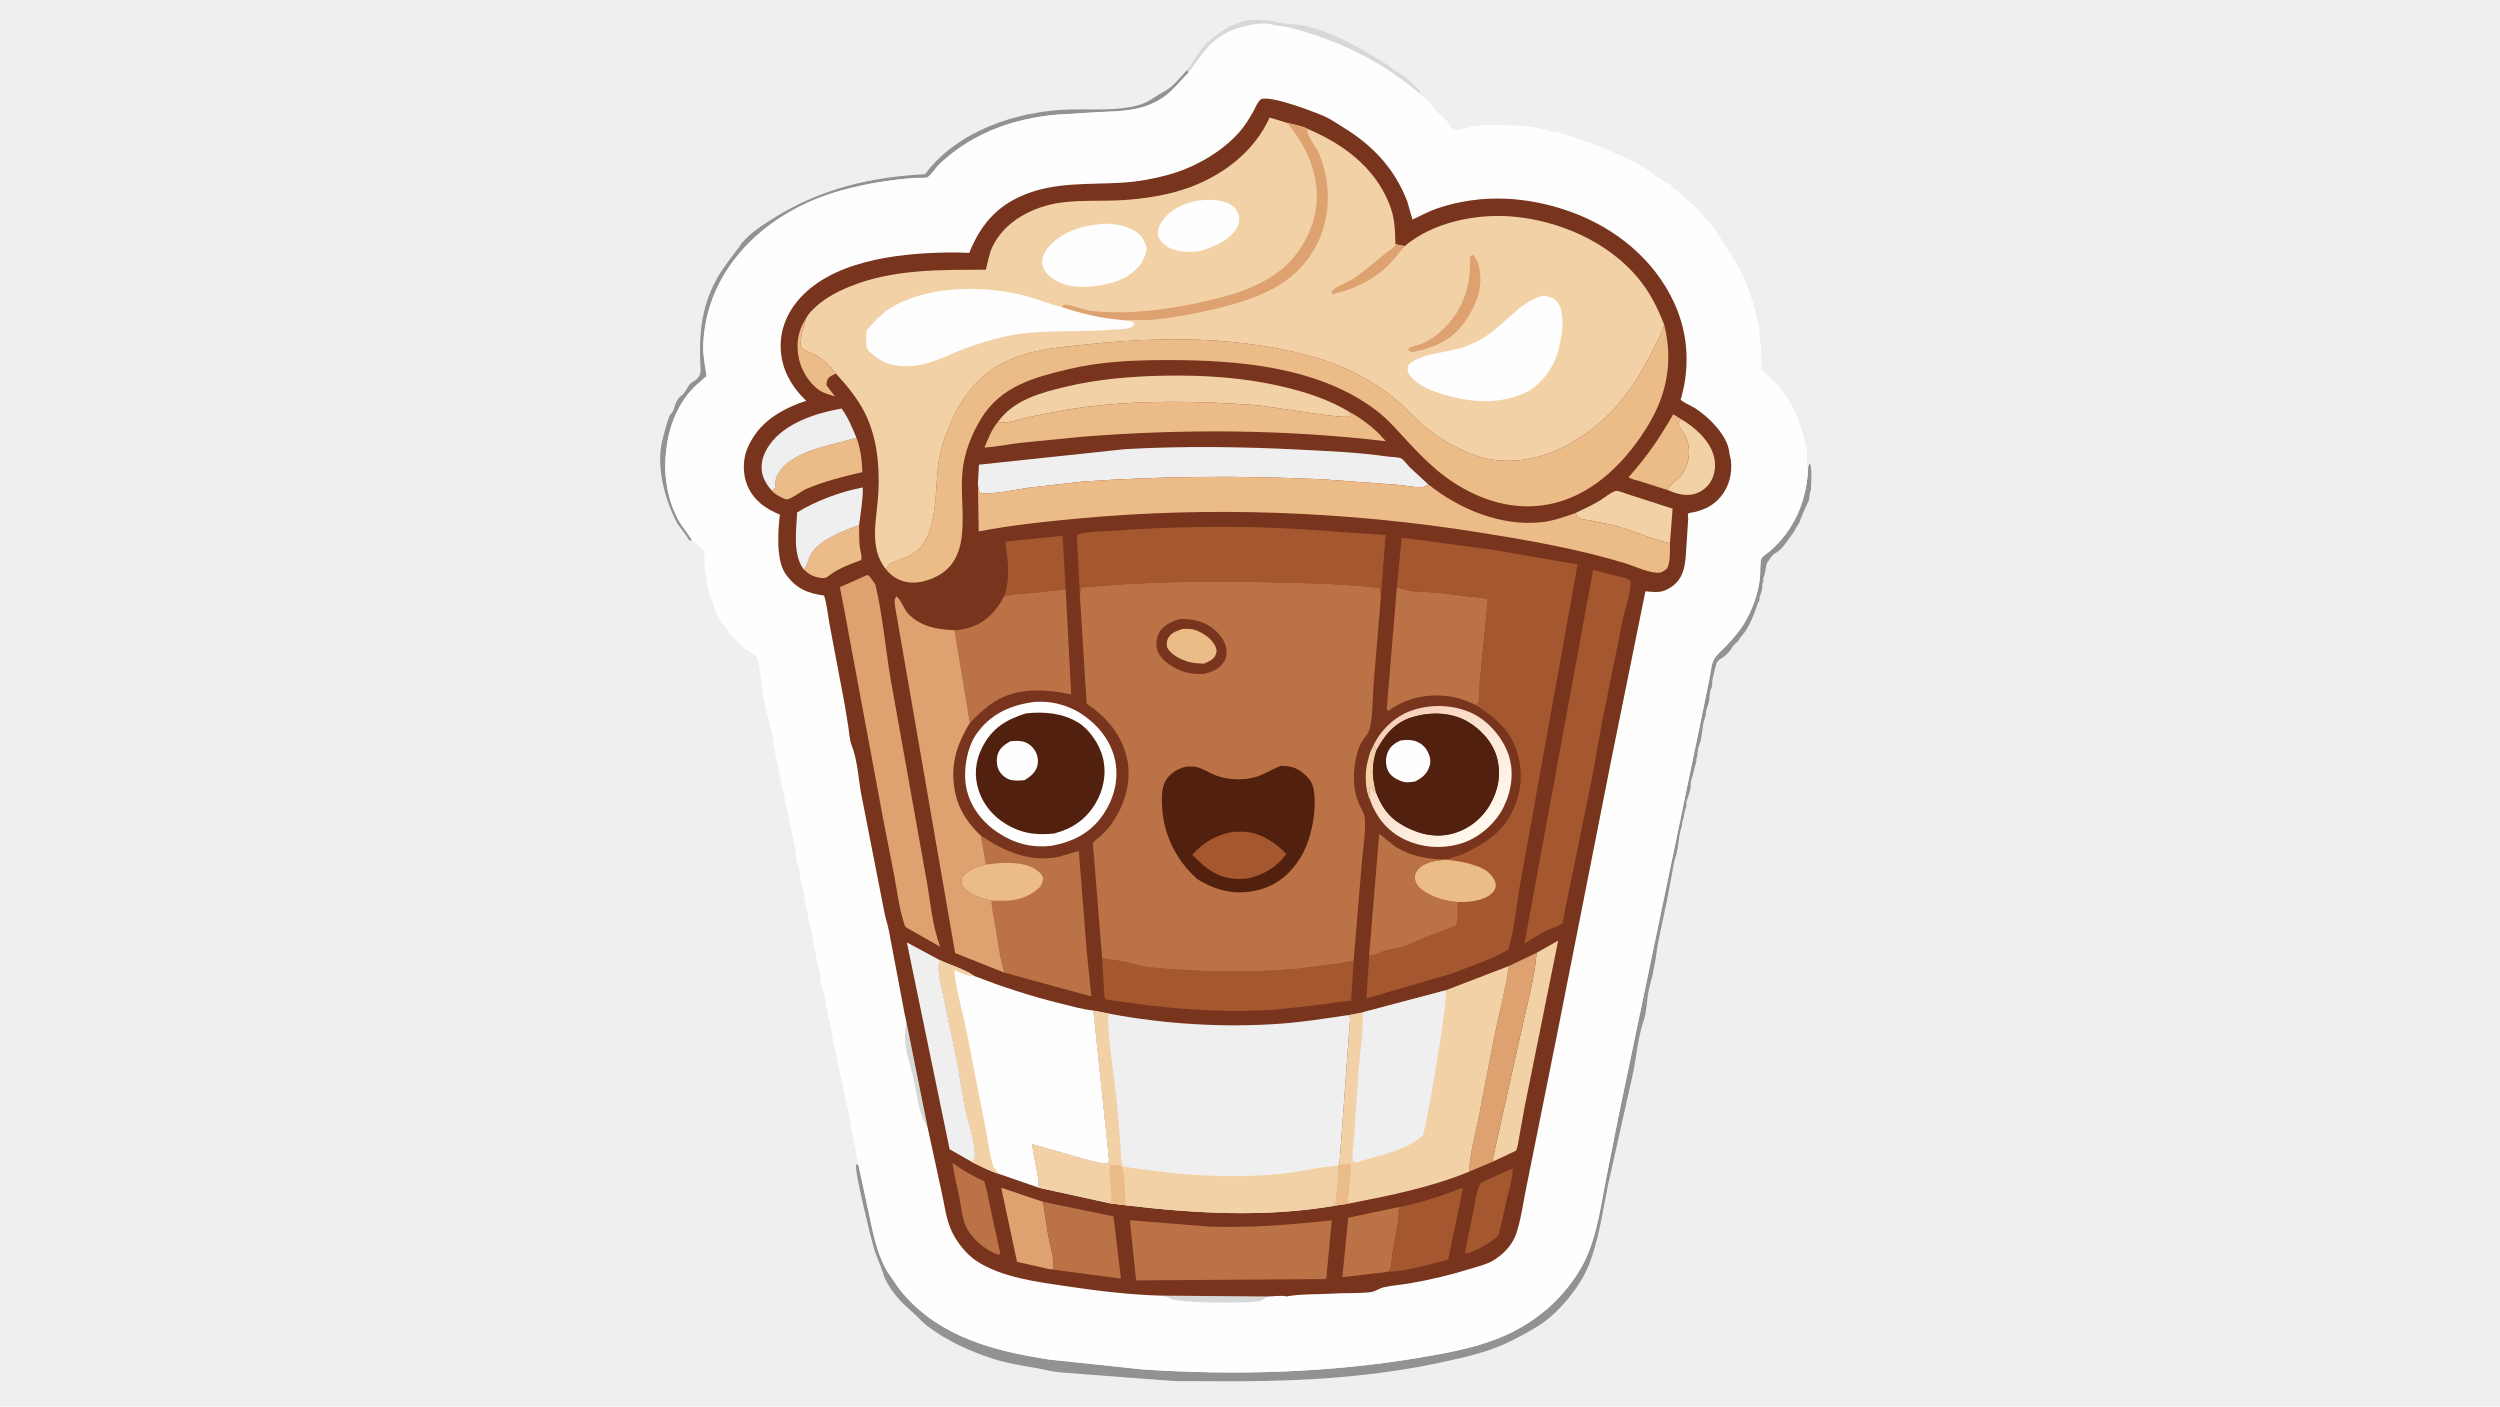 <svg version="1.1" xmlns="http://www.w3.org/2000/svg" style="display: block;" viewBox="0 0 2048 1152" width="1820" height="1024">
<defs>
	<linearGradient id="Gradient1" gradientUnits="userSpaceOnUse" x1="1141.89" y1="595.965" x2="1215.86" y2="677.042">
		<stop class="stop0" offset="0" stop-opacity="1" stop-color="rgb(248,209,188)"/>
		<stop class="stop1" offset="1" stop-opacity="1" stop-color="rgb(255,249,237)"/>
	</linearGradient>
</defs>
<path transform="translate(0,0)" fill="rgb(239,239,239)" d="M -0 -0 L 2048 0 L 2048 1152 L -0 1152 L -0 -0 z"/>
<path transform="translate(0,0)" fill="rgb(215,216,216)" d="M 972.456 57.181 C 974.262 54.355 976.666 52.005 978.005 49.005 L 982.474 42.562 C 989.409 31.726 1007.59 19.393 1020.02 16.916 C 1025.42 15.838 1038.09 15.834 1043.29 17.341 C 1052.56 20.024 1063.24 19.2 1072.9 21.826 C 1095.5 27.975 1116.98 40.81 1136.74 53.033 C 1139.69 54.859 1141.92 57.437 1144.93 59.17 C 1150.75 62.519 1159.25 69.688 1163.4 74.752 L 1163.62 77.075 C 1132.18 50.214 1097.21 33.305 1057.28 22.752 C 1052.15 21.394 1046.7 21.298 1041.72 20.002 C 1037.4 18.88 1030.87 19.08 1026.52 19.989 C 1013.4 22.73 1005.76 24.716 995 33.368 C 986.784 39.976 980.112 51.239 973.548 59.594 L 972.456 57.181 z"/>
<path transform="translate(0,0)" fill="rgb(147,146,147)" d="M 972.456 57.181 L 973.548 59.594 C 966.506 66.279 960.726 74.514 952.485 79.952 C 936.044 90.8 919.452 90.954 900.585 91.651 L 863.565 93.939 C 848.404 95.478 832.545 98.846 818.264 104.175 C 800.181 110.923 784.068 120.747 769.951 133.921 C 766.85 136.814 762.742 143.425 759.591 145.254 C 758.62 145.817 751.66 145.474 749.995 145.597 C 739.291 146.392 728.341 147.639 717.779 149.494 C 700.222 152.579 682.193 157.037 665.752 164.026 C 616.192 185.094 577.548 227.846 576.089 283.5 C 575.883 291.35 577.78 300.157 578.822 307.986 C 574.265 311.962 569.217 315.99 565.319 320.615 C 552.089 336.312 546.389 355.26 545.137 375.5 C 544.064 392.846 547.649 411.87 556.422 427 C 559.586 432.458 564.028 437.239 567.007 442.751 L 564.485 442.44 C 562.344 438.544 558.873 434.015 556.102 430.471 C 555.547 429.761 555.053 429.119 554.633 428.312 C 544.384 408.637 536.918 381.125 542.956 359 C 544.475 353.435 546.267 345.749 548.5 340.51 C 549.28 338.681 551.28 337.658 551.782 335.615 C 552.68 331.963 554.548 326.535 557.789 324.334 C 562.039 321.448 563.309 315.014 567.122 312.934 C 571.806 310.38 574.172 307.356 573.885 302.208 C 572.259 273.033 574.418 248.189 590.369 222.946 C 595.263 215.202 601.465 207.944 606.76 200.408 C 607.098 199.471 606.866 199.867 607.596 199.023 C 615.305 190.108 624.503 184.302 634.432 178.146 C 672.605 154.478 713.269 144.875 757.793 142.559 C 784.188 107.037 832.819 90.894 875.448 89.586 C 893.84 89.022 915.367 91.029 933.121 85.849 C 941.039 83.539 946.901 78.334 954.077 74.595 C 961.005 70.986 967.114 62.883 972.456 57.181 z"/>
<path transform="translate(0,0)" fill="rgb(147,146,147)" d="M 1481.13 385.65 C 1481.32 383.302 1481.16 381.523 1482.5 379.51 C 1484.9 383.129 1483.49 396.563 1483.49 401.5 C 1481.72 404.161 1482.83 407.427 1481.49 410.5 C 1479.14 415.888 1476.11 421.713 1474.27 427.247 C 1473.8 428.684 1472.82 429.97 1471.99 431.219 C 1470.84 432.95 1470.2 434.802 1468.9 436.471 C 1465.08 441.356 1460.11 450.13 1454.48 452.974 C 1451.26 454.598 1450.54 457.263 1448.46 459.75 C 1447.51 460.887 1447.22 461.508 1446.96 462.995 L 1446.61 464.858 C 1446.18 467.173 1445.91 470.156 1444.96 472.25 C 1444.31 473.706 1444.39 474.939 1444.49 476.5 C 1442.81 479.022 1444.18 480.094 1443.49 482.5 C 1442.85 484.704 1442.32 486.849 1441.49 489 C 1441.06 490.111 1441.87 490.874 1441.05 492.094 C 1440.07 493.573 1439.54 495.316 1438.99 496.995 C 1436.82 503.695 1433.71 510.943 1429.9 516.893 C 1428.23 519.481 1425.8 521.476 1424.34 524.185 C 1423.17 526.336 1420.52 527.565 1419.49 529.5 C 1417.87 532.56 1413.67 537.31 1410.48 538.962 C 1409.07 539.693 1406.68 541.646 1406.17 543.2 L 1405.99 543.995 C 1404.42 549.764 1402.3 556.489 1402.49 562.5 C 1399.92 566.348 1400.87 572.308 1399.49 576.5 C 1398.91 578.246 1397.5 581.964 1397.5 583.695 C 1397.49 585.808 1397.2 586.559 1396.49 588.5 C 1394.05 595.156 1394.78 604.212 1391.92 610.532 C 1391.03 612.479 1390.37 617.336 1390.49 619.5 C 1389 621.729 1390.17 622.426 1389.49 624.5 C 1387.91 629.299 1387.08 634.234 1385.49 639 C 1384.73 641.292 1385.24 645.219 1384.49 647.5 L 1381.49 657 C 1381.18 657.943 1381.8 659.557 1381.49 660.5 C 1380.83 662.488 1379.5 666.094 1379.52 668.125 C 1379.52 669.39 1379.2 669.763 1378.71 670.885 C 1377.91 672.722 1378.21 675.338 1377.48 677.5 C 1374.7 685.626 1375.22 695.298 1372.11 703.575 C 1371 706.517 1370.87 709.988 1370.2 713.094 L 1365.27 739 L 1358.5 771.094 C 1357.14 778.002 1356.58 785.174 1355.07 792.005 L 1354.35 795.942 C 1353.32 801.524 1351.38 806.86 1350.36 812.453 C 1349 819.901 1349 828.416 1346.62 835.5 C 1341.53 850.67 1340.69 865.685 1337.33 881.005 L 1317.22 971 C 1312.75 992.997 1309.7 1016.28 1301.15 1037.16 C 1294.25 1054 1278.16 1073.59 1263.33 1083.94 C 1255.81 1089.19 1246.21 1094.09 1238.03 1098.28 C 1220.82 1107.08 1201.72 1111.31 1183.01 1115.42 C 1127.67 1127.55 1071.38 1131.21 1014.85 1131.42 L 963.039 1131.26 L 926.023 1128.53 L 867.5 1124.02 C 860.751 1123.28 854.045 1121.42 847.35 1120.29 C 835.578 1118.3 824.397 1116.5 813.005 1112.79 C 794.094 1106.64 775.286 1098.03 759.398 1085.94 C 755.644 1083.08 752.564 1079.26 749 1076.16 C 739.25 1067.67 731.222 1059.8 725.305 1047.99 C 724.491 1046.36 724.041 1044.72 723.512 1043 C 721.33 1035.9 717.84 1029.21 715.752 1022 C 713.309 1013.56 699.731 958.392 701.338 954.21 L 701.596 953.754 L 703.214 954.012 L 712.249 995.938 C 715.133 1010.09 718.392 1025.47 725.1 1038.38 C 727.566 1043.13 731.036 1047.27 733.903 1051.75 C 735.95 1054.95 738.256 1057.83 740.755 1060.69 C 771.231 1095.54 815.249 1106.74 859.129 1113.53 L 935.997 1121.69 C 1011.56 1126.78 1090.13 1124.51 1164.82 1111.73 C 1189.29 1107.54 1214.37 1102.94 1236.86 1092.05 C 1261.69 1080.03 1281.83 1061.9 1295.52 1037.9 C 1307.16 1017.5 1310.78 991.401 1315.13 968.535 L 1325.78 914.89 L 1373.71 685 L 1392.84 592.717 L 1400.45 555.5 C 1401.39 550.992 1401.74 544.538 1403.82 540.49 C 1405.95 536.345 1410.68 532.427 1413.93 529.071 C 1419.53 523.279 1424.56 517.568 1428.77 510.659 C 1435.51 499.585 1440.01 486.821 1441.68 473.943 C 1442.2 469.956 1441.56 460.159 1443.1 457.05 C 1443.81 455.625 1448.44 452.643 1449.89 451.373 C 1469.56 434.167 1479.39 411.475 1481.13 385.65 z"/>
<path transform="translate(0,0)" fill="rgb(254,254,254)" d="M 973.548 59.594 C 980.112 51.239 986.784 39.976 995 33.368 C 1005.76 24.716 1013.4 22.73 1026.52 19.989 C 1030.87 19.08 1037.4 18.88 1041.72 20.002 C 1046.7 21.298 1052.15 21.394 1057.28 22.752 C 1097.21 33.305 1132.18 50.214 1163.62 77.075 C 1164.4 77.929 1165.14 78.594 1166.06 79.299 C 1170.35 82.596 1173.01 86.9 1176.47 90.517 C 1179.85 94.054 1186.2 98.67 1188.01 102.995 C 1188.52 104.23 1190.04 105.576 1191 106.49 C 1195.34 106.447 1201.89 104.835 1206 103.49 C 1208.63 102.629 1212.97 103.274 1216 102.49 C 1218.66 101.801 1223.62 102.493 1226.49 102.494 C 1242.05 102.499 1256.85 102.839 1271 107.49 C 1273.14 108.194 1277.17 107.66 1279.13 108.964 C 1280.99 110.199 1283.84 110.24 1286.01 110.995 C 1290.55 112.584 1295.44 114.784 1300.01 115.991 C 1307.69 118.026 1314.71 122.029 1322.01 124.981 C 1331.94 128.998 1344.03 134.498 1352.47 141.086 C 1356.65 144.341 1362.65 148.733 1367.56 150.604 L 1367.88 150.413 C 1369.22 151.876 1371.37 155.002 1373.11 155.598 C 1376.93 156.904 1379.73 162.929 1383.51 164.936 C 1386.76 166.663 1394.36 174.235 1396 177.501 C 1397.13 179.739 1399.83 181.639 1401.71 183.316 L 1401.97 183.288 L 1422.25 214.974 C 1431.21 230.147 1437.46 249.793 1440.63 267.078 C 1441.49 271.765 1441.47 276.498 1442.22 281.183 C 1443.03 286.207 1442.8 291.736 1442.94 296.839 C 1442.97 298.117 1442.68 300.893 1443.07 301.909 C 1444.09 304.501 1451.61 310.466 1453.87 312.83 C 1468.64 328.281 1475.91 346.972 1480.01 367.529 C 1481.06 372.827 1479.35 381.128 1481.13 385.65 C 1479.39 411.475 1469.56 434.167 1449.89 451.373 C 1448.44 452.643 1443.81 455.625 1443.1 457.05 C 1441.56 460.159 1442.2 469.956 1441.68 473.943 C 1440.01 486.821 1435.51 499.585 1428.77 510.659 C 1424.56 517.568 1419.53 523.279 1413.93 529.071 C 1410.68 532.427 1405.95 536.345 1403.82 540.49 C 1401.74 544.538 1401.39 550.992 1400.45 555.5 L 1392.84 592.717 L 1373.71 685 L 1325.78 914.89 L 1315.13 968.535 C 1310.78 991.401 1307.16 1017.5 1295.52 1037.9 C 1281.83 1061.9 1261.69 1080.03 1236.86 1092.05 C 1214.37 1102.94 1189.29 1107.54 1164.82 1111.73 C 1090.13 1124.51 1011.56 1126.78 935.997 1121.69 L 859.129 1113.53 C 815.249 1106.74 771.231 1095.54 740.755 1060.69 C 738.256 1057.83 735.95 1054.95 733.903 1051.75 C 731.036 1047.27 727.566 1043.13 725.1 1038.38 C 718.392 1025.47 715.133 1010.09 712.249 995.938 L 703.214 954.012 L 698.32 928.5 C 696.509 923.133 696.313 916.853 695.09 911.189 L 682.49 852.5 C 681.42 847.677 681.275 840.934 679.426 836.5 C 678.058 833.222 678.324 829.761 677.373 826.5 C 676.038 821.925 676.211 815.864 674.387 811.5 C 672.473 806.919 672.132 800.092 670.919 795.005 L 656.15 721.324 C 655.059 717.783 655.356 713.853 654.125 710.448 C 652.075 704.778 651.881 697.217 650.534 691.159 L 634.49 614 C 633.35 608.956 633.314 602.211 631.369 597.5 C 630.322 594.962 630.777 592.953 629.968 590.468 C 626.007 578.313 624.618 563.858 622.658 551.161 C 622.108 547.595 621.396 541.435 619.768 538.295 C 618.647 536.134 612.56 533.179 610.5 531.51 C 602.011 524.632 589.205 509.598 585.735 499.256 C 584.031 494.178 581.714 489.373 580.345 484.13 C 579.156 479.576 578.919 475.095 578.001 470.55 C 576.771 464.463 577.234 457.443 577.138 451.211 C 573.669 448.505 570.697 445.122 567.007 442.751 C 564.028 437.239 559.586 432.458 556.422 427 C 547.649 411.87 544.064 392.846 545.137 375.5 C 546.389 355.26 552.089 336.312 565.319 320.615 C 569.217 315.99 574.265 311.962 578.822 307.986 C 577.78 300.157 575.883 291.35 576.089 283.5 C 577.548 227.846 616.192 185.094 665.752 164.026 C 682.193 157.037 700.222 152.579 717.779 149.494 C 728.341 147.639 739.291 146.392 749.995 145.597 C 751.66 145.474 758.62 145.817 759.591 145.254 C 762.742 143.425 766.85 136.814 769.951 133.921 C 784.068 120.747 800.181 110.923 818.264 104.175 C 832.545 98.846 848.404 95.478 863.565 93.939 L 900.585 91.651 C 919.452 90.954 936.044 90.8 952.485 79.952 C 960.726 74.514 966.506 66.279 973.548 59.594 z"/>
<path transform="translate(0,0)" fill="rgb(215,216,216)" d="M 951.398 1061.26 L 1038.25 1061.97 C 1035.57 1064.16 1033.19 1065.61 1029.72 1066.14 C 1020.26 1067.59 963.803 1067.5 958.398 1063.44 C 956.808 1062.25 953.397 1061.77 951.398 1061.26 z"/>
<path transform="translate(0,0)" fill="rgb(215,216,216)" d="M 742.338 836.183 L 759.895 923.377 C 752.135 912.255 751.155 895.678 748.173 882.708 C 745.773 872.268 742.276 863.312 741.379 852.376 C 740.922 846.789 741.865 841.711 742.338 836.183 z"/>
<path transform="translate(0,0)" fill="rgb(120,52,28)" d="M 742.338 836.183 L 741.16 830.955 L 728.183 762.257 C 727.24 757.249 725.493 752.481 724.538 747.471 L 706.084 653.311 C 703.179 639.631 702.867 623.626 697.804 610.774 C 695.94 606.042 695.685 600.629 695.006 595.616 L 691.933 576.788 L 679.841 512.708 C 678.225 504.509 677.572 495.692 675.091 487.729 C 661.313 485.823 652.426 482.121 643.858 470.5 C 635.574 459.265 637.235 434.993 638.876 421.442 C 627.05 416.607 617.515 409.876 612.325 397.789 C 608.394 388.634 608.311 376.59 612.17 367.415 C 620.217 348.277 634.978 338.05 653.883 330.453 L 660.436 328.206 C 647.894 316.054 639.686 301.578 639.511 283.698 C 639.35 267.33 646.503 252.877 657.838 241.477 C 687.854 211.291 743.331 206.629 783.359 206.653 L 793.988 207.026 C 803.056 184.677 815.907 169.007 838.585 159.596 C 864.673 148.77 892.033 151.186 919.458 149.499 C 932.44 148.701 945.044 146.379 957.573 142.921 C 978.166 137.239 1000.43 124.675 1014.76 108.661 C 1019.4 103.478 1023.11 97.55 1026.54 91.525 C 1027.86 89.203 1030.9 81.728 1033.5 80.93 C 1041.98 78.325 1075.36 91.043 1084.41 94.896 C 1089.84 97.209 1094.96 100.889 1100 103.956 C 1124.35 118.771 1142.52 137.922 1152.8 164.798 L 1157.09 179.745 C 1163.87 176.519 1170.78 172.784 1177.91 170.404 C 1213.81 158.412 1251.35 160.639 1286.63 173.343 C 1323.2 186.51 1354.92 212.152 1371.33 247.618 C 1381.35 269.28 1384.02 292.393 1379.6 315.926 L 1377.45 325.241 C 1377.26 325.929 1376.44 326.739 1376.88 327.3 C 1378.48 329.348 1385.71 332.458 1388.23 334.026 C 1399.42 340.978 1415.25 356.609 1416.54 370.041 C 1416.78 372.563 1417.77 374.943 1418.03 377.5 C 1419.06 387.913 1416.53 398.275 1409.87 406.428 C 1403.93 413.699 1397.09 417.168 1388.12 419.322 C 1387.28 419.522 1383.83 419.973 1383.3 420.384 C 1382.09 421.328 1383.08 423.456 1382.97 424.993 L 1381.49 447.851 C 1380.64 462.565 1380.12 475.978 1365 483.022 L 1364.37 483.32 C 1359.29 485.673 1353.33 484.719 1347.91 484.282 L 1319.54 624.448 L 1276.18 844.111 L 1250.77 970.606 C 1248.01 983.25 1246.36 997.575 1242.36 1009.72 C 1239.33 1018.93 1233.09 1025.86 1225.18 1031.23 C 1219.12 1035.33 1212.97 1036.63 1206.19 1038.76 C 1189.03 1044.15 1172.22 1048.19 1154.5 1051.23 C 1147.6 1052.41 1140.3 1052.86 1133.5 1054.45 C 1129.6 1055.37 1126.77 1057.92 1122.5 1058.42 C 1112.32 1059.59 1101.48 1058.89 1091.15 1059.62 C 1079.05 1060.26 1065.67 1059.83 1053.78 1061.88 C 1049.81 1060.83 1042.56 1061.93 1038.25 1061.97 L 951.398 1061.26 C 925.199 1060.53 899.302 1057.37 873.449 1053.52 C 849.268 1049.92 820.777 1046.46 799.878 1032.83 C 791.394 1027.29 783.195 1016.63 779.186 1007.5 C 774.999 997.969 773.711 986.982 771.495 976.872 L 759.895 923.377 L 742.338 836.183 z"/>
<path transform="translate(0,0)" fill="rgb(243,209,167)" d="M 1125.29 610.198 C 1125.99 611.712 1126.63 613.262 1127.52 614.673 C 1123.72 626.671 1123.9 635.883 1127 647.956 L 1127.26 648.944 L 1125.62 648.902 C 1125.01 647.612 1124.42 646.369 1124 645 L 1122.5 644.51 C 1122.08 645.775 1121.4 646.978 1121.7 648.288 C 1122.24 650.69 1122.47 652.701 1122.34 655.187 C 1118.16 646.899 1117.96 632.833 1120.3 623.955 L 1121.58 619 C 1122.41 615.794 1123.77 613.114 1125.29 610.198 z"/>
<path transform="translate(0,0)" fill="rgb(236,188,136)" d="M 684.781 305.868 C 683.254 306.578 681.528 307.289 680.16 308.275 C 677.234 310.385 677.38 312.283 677.049 315.5 L 683.992 324.596 C 679.883 323.306 675.138 322.093 671.5 319.723 C 662.817 314.065 656.319 303.038 654.285 292.983 C 651.971 281.543 653.701 270.556 660.19 260.874 C 658.336 268.44 655.417 275.625 655.968 283.5 C 658.873 287.904 665.592 288.917 670.126 291.794 C 675.818 295.406 680.809 300.477 684.781 305.868 z"/>
<path transform="translate(0,0)" fill="rgb(236,188,136)" d="M 703.784 430.068 C 703.836 435.946 703.697 442.105 704.334 447.954 C 704.617 450.55 706.574 456.728 705.408 458.71 C 696.961 461.766 688.806 464.813 681.288 469.811 C 680.164 470.559 677.62 472.807 676.5 473.112 C 673.535 473.917 668.41 472.737 665.647 471.508 C 662.961 470.314 660.429 468.286 658.327 466.26 C 661.396 463.425 661.878 458.894 663.679 455.196 C 669.975 442.27 691.255 434.518 703.784 430.068 z"/>
<path transform="translate(0,0)" fill="rgb(243,209,167)" d="M 1377.18 343.217 C 1388.51 350.018 1400.62 360.507 1404.08 373.821 C 1405.81 380.474 1405 388.437 1401.42 394.383 C 1398.32 399.521 1392.87 403.561 1386.97 404.798 C 1379.48 406.369 1372.75 404.035 1365.95 401.254 C 1367.56 397.272 1373.96 393.306 1376.94 389.652 C 1384.48 380.393 1385.76 366.54 1380.2 356.172 C 1378.68 353.338 1375.28 350.057 1375.12 346.841 C 1375.03 345.075 1376.07 344.477 1377.18 343.217 z"/>
<path transform="translate(0,0)" fill="rgb(186,114,70)" d="M 780.229 952.525 C 788.586 958.436 796.94 963.309 806.236 967.599 C 808.374 973.182 809.144 979.56 810.453 985.408 L 819.5 1027.06 L 817.564 1027.61 C 813.069 1026.1 808.862 1023.73 805.117 1020.82 C 799.707 1016.62 794.48 1011.2 791.473 1004.98 C 788.247 998.309 787.626 989.592 786.187 982.334 C 784.205 972.332 781.638 962.665 780.229 952.525 z"/>
<path transform="translate(0,0)" fill="rgb(165,88,47)" d="M 1239.26 956.915 C 1239.07 965.828 1236.14 974.707 1234.13 983.342 C 1231.86 993.112 1230.32 1002.67 1227.25 1012.28 C 1219.49 1018.98 1211.17 1023.47 1201.5 1026.81 L 1200.14 1025.39 L 1206.84 992.603 C 1208.14 986.015 1209.14 978.501 1211.48 972.231 C 1211.76 971.496 1212.49 969.443 1213.02 969.001 C 1214.64 967.647 1218.22 966.486 1220.2 965.538 L 1239.26 956.915 z"/>
<path transform="translate(0,0)" fill="rgb(236,188,136)" d="M 1365.95 401.254 L 1343.47 394.111 C 1340.75 393.263 1336.4 392.528 1334.18 390.744 C 1348.91 374.23 1359.85 358.394 1370.69 339.229 L 1377.18 343.217 C 1376.07 344.477 1375.03 345.075 1375.12 346.841 C 1375.28 350.057 1378.68 353.338 1380.2 356.172 C 1385.76 366.54 1384.48 380.393 1376.94 389.652 C 1373.96 393.306 1367.56 397.272 1365.95 401.254 z"/>
<path transform="translate(0,0)" fill="rgb(221,162,112)" d="M 860.218 1039.67 L 833.158 1033.58 L 820.183 972.866 L 854.485 984.381 L 858.601 1011.5 C 859.701 1017.7 864.662 1034.29 862.492 1039.39 L 860.218 1039.67 z"/>
<path transform="translate(0,0)" fill="rgb(243,209,167)" d="M 1290.48 420.168 C 1296.99 417.102 1303.58 414.02 1309.82 410.409 C 1312.83 408.666 1321.1 401.942 1324.29 401.999 C 1326.88 402.045 1331.46 404.134 1334.06 404.917 L 1370.2 416.554 L 1368.02 444.838 C 1352.36 441.418 1337.52 434.261 1322 430.261 L 1301.57 426.031 C 1299.44 425.6 1295.54 425.42 1293.72 424.5 C 1292.96 424.115 1291.11 421.016 1290.48 420.168 z"/>
<path transform="translate(0,0)" fill="rgb(239,239,239)" d="M 658.327 466.26 C 649.187 453.838 652.388 434.236 652.995 419.6 C 668.928 409.93 688.489 402.679 706.776 399.167 C 707.07 409.121 704.934 420.151 703.784 430.068 C 691.255 434.518 669.975 442.27 663.679 455.196 C 661.878 458.894 661.396 463.425 658.327 466.26 z"/>
<path transform="translate(0,0)" fill="rgb(236,188,136)" d="M 701.57 358.404 C 705.009 367.336 706.15 377.081 706.442 386.597 C 690.647 390.252 675.385 394.11 660.382 400.415 C 656.448 402.068 647.992 409.101 644.336 408.91 C 642.607 408.82 637.91 406.249 636.398 405.251 C 635.121 404.409 633.458 403.209 632.52 402.007 L 634.877 399.5 C 635.016 396.606 635.126 392.536 636.406 389.89 C 646.563 368.895 681.029 364.907 700.749 358.668 L 701.57 358.404 z"/>
<path transform="translate(0,0)" fill="rgb(186,114,70)" d="M 1136.9 1041.77 L 1099.65 1046.12 L 1104.46 997.4 L 1146.07 988.639 C 1146.07 1001.47 1142.67 1014.44 1140.71 1027.13 C 1140.21 1030.34 1140 1037.2 1138.71 1039.85 C 1138.43 1040.42 1137.36 1041.27 1136.9 1041.77 z"/>
<path transform="translate(0,0)" fill="rgb(239,239,239)" d="M 632.52 402.007 C 628.732 398.011 625.199 392.3 624.245 386.812 C 622.841 378.739 625.734 370.959 630.29 364.42 C 642.895 346.329 668.651 338.125 689.444 334.531 C 694.817 341.897 698.077 350.047 701.57 358.404 L 700.749 358.668 C 681.029 364.907 646.563 368.895 636.406 389.89 C 635.126 392.536 635.016 396.606 634.877 399.5 L 632.52 402.007 z"/>
<path transform="translate(0,0)" fill="rgb(165,88,47)" d="M 822.512 488.486 C 827.922 473.37 825.605 459.074 823.587 443.456 L 870.483 438.8 L 873.029 482.92 C 864.548 483.296 856.349 484.662 847.925 485.372 C 839.499 486.081 830.673 486.066 822.512 488.486 z"/>
<path transform="translate(0,0)" fill="url(#Gradient1)" d="M 1125.29 610.198 C 1131.36 597.534 1142.73 586.87 1155.98 582.088 C 1171.9 576.342 1190.75 576.975 1206.06 584.208 C 1219.37 590.493 1231.09 604.315 1235.74 618.023 C 1240.64 632.481 1238.24 648.073 1231.49 661.503 C 1224.95 674.505 1211.8 685.997 1197.91 690.517 C 1181.86 695.738 1164.03 694.482 1149.02 686.715 C 1135.93 679.945 1127.32 668.941 1122.34 655.187 C 1122.47 652.701 1122.24 650.69 1121.7 648.288 C 1121.4 646.978 1122.08 645.775 1122.5 644.51 L 1124 645 C 1124.42 646.369 1125.01 647.612 1125.62 648.902 L 1127.26 648.944 C 1131.41 659.754 1136.76 668.297 1146.83 674.545 C 1159.27 682.263 1173.97 686.613 1188.62 683.078 C 1201.98 679.856 1213.22 671.414 1220.23 659.653 C 1227.33 647.734 1229.95 634.439 1226.39 620.858 C 1223.05 608.097 1212.95 596.939 1201.56 590.614 C 1187.92 583.037 1171.16 582.985 1156.5 587.49 C 1142.53 591.783 1134.1 602.298 1127.52 614.673 C 1126.63 613.262 1125.99 611.712 1125.29 610.198 z"/>
<path transform="translate(0,0)" fill="rgb(165,88,47)" d="M 1146.07 988.639 C 1164.21 985.305 1181.33 979.271 1198.52 972.873 L 1186.41 1031.6 C 1171.19 1035.72 1152.72 1041.14 1136.9 1041.77 C 1137.36 1041.27 1138.43 1040.42 1138.71 1039.85 C 1140 1037.2 1140.21 1030.34 1140.71 1027.13 C 1142.67 1014.44 1146.07 1001.47 1146.07 988.639 z"/>
<path transform="translate(0,0)" fill="rgb(243,209,167)" d="M 1258.8 780.384 L 1276.45 770.434 L 1249.03 906.406 L 1244.61 930.843 C 1243.94 934.527 1243.55 939.113 1241.95 942.496 L 1222.34 951.717 L 1246.34 844.125 C 1250.91 822.916 1257.01 802.107 1258.8 780.384 z"/>
<path transform="translate(0,0)" fill="rgb(186,114,70)" d="M 854.485 984.381 L 912.177 996.318 L 918.274 1047.3 L 860.218 1039.67 L 862.492 1039.39 C 864.662 1034.29 859.701 1017.7 858.601 1011.5 L 854.485 984.381 z"/>
<path transform="translate(0,0)" fill="rgb(239,239,239)" d="M 796.553 951.952 L 777.924 941.343 L 742.908 771.872 L 769.653 786.31 C 767.498 796.121 771.682 809.533 773.64 819.362 L 784.691 873.129 L 790.324 906.337 C 793.047 918.88 798.556 933.247 798.731 946 C 798.77 948.804 798.131 949.777 796.553 951.952 z"/>
<path transform="translate(0,0)" fill="rgb(221,162,112)" d="M 1236.05 791.234 L 1258.8 780.384 C 1257.01 802.107 1250.91 822.916 1246.34 844.125 L 1222.34 951.717 L 1203.42 959.719 C 1204.21 944.432 1208.51 929.358 1211.49 914.356 L 1224.19 848.669 C 1228.16 829.798 1233.41 810.278 1236.05 791.234 z"/>
<path transform="translate(0,0)" fill="rgb(243,209,167)" d="M 817.217 345.877 C 830.171 327.46 852.497 321.583 873.204 316.649 C 899.356 310.419 926.851 308.117 953.672 307.62 C 987.155 307 1020.07 309.162 1052.72 317.073 C 1070.85 321.464 1089.72 327.628 1105.66 337.479 L 1105.96 341 C 1100.21 343.483 1040.87 332.667 1028.64 331.758 C 981.355 328.244 934.444 327.439 887.283 333.5 C 872.575 335.39 857.767 338.467 843.246 341.5 C 835.948 343.024 824.429 347.274 817.217 345.877 z"/>
<path transform="translate(0,0)" fill="rgb(186,114,70)" d="M 1144.27 481.231 C 1146.66 481.499 1148.23 481.865 1150.5 482.633 C 1158.14 485.219 1168.72 484.579 1176.84 485.281 L 1206.46 488.82 C 1209.94 489.245 1215.96 489.208 1218.93 491.003 L 1212.27 558.455 C 1211.91 562.332 1212.53 572.538 1211.03 575.5 C 1210.68 576.191 1209.83 577.049 1209.28 577.616 C 1201.46 573.652 1193.68 571.043 1184.94 570.039 C 1168.57 568.16 1150.59 571.993 1137.5 582.262 L 1135.99 581 L 1144.27 481.231 z"/>
<path transform="translate(0,0)" fill="rgb(165,88,47)" d="M 902.843 784.709 C 908.916 786.156 915.035 786.458 921.12 787.649 C 926.258 788.653 931.204 790.638 936.362 791.472 C 948.108 793.369 960.055 793.804 971.906 794.513 C 1002.5 796.345 1032.02 796.102 1062.62 793.55 L 1095.61 789.32 C 1099.77 788.712 1104.78 787.196 1108.91 787.26 L 1106.82 819.786 C 1099.73 819.9 1092.42 821.494 1085.4 822.467 L 1046.89 826.821 C 999.127 830.237 952.477 825.899 905.354 818.464 C 904.125 815.252 904.402 810.764 904.214 807.297 L 902.843 784.709 z"/>
<path transform="translate(0,0)" fill="rgb(236,188,136)" d="M 817.217 345.877 C 824.429 347.274 835.948 343.024 843.246 341.5 C 857.767 338.467 872.575 335.39 887.283 333.5 C 934.444 327.439 981.355 328.244 1028.64 331.758 C 1040.87 332.667 1100.21 343.483 1105.96 341 L 1105.66 337.479 C 1113.85 341.759 1122.07 347.902 1128.77 354.258 L 1134.91 360.872 L 1135.26 361.302 C 1052.73 351.585 970.36 351.088 887.578 357.544 L 835.475 362.694 C 825.854 363.877 816.073 365.882 806.425 366.534 C 809.308 359.813 812.377 351.459 817.217 345.877 z"/>
<path transform="translate(0,0)" fill="rgb(186,114,70)" d="M 822.512 488.486 C 830.673 486.066 839.499 486.081 847.925 485.372 C 856.349 484.662 864.548 483.296 873.029 482.92 L 877.536 568.783 C 856.682 564.249 833.439 562.799 814.652 574.755 C 807.037 579.601 800.7 585.518 794.56 592.086 L 782.001 516.101 C 786.022 516.133 790.642 515.087 794.5 513.898 C 807.455 509.904 816.397 500.177 822.512 488.486 z"/>
<path transform="translate(0,0)" fill="rgb(186,114,70)" d="M 925.596 999.449 L 991.231 1004.73 C 1024.86 1005.8 1057.64 1003.17 1091 999.513 L 1086.89 1043.11 C 1086.94 1045.3 1087.09 1045.77 1085.89 1047.7 L 930.715 1048.77 L 925.596 999.449 z"/>
<path transform="translate(0,0)" fill="rgb(221,162,112)" d="M 691.392 498.203 L 688.036 480.827 L 710.643 470.816 C 712.912 471.899 715.607 476.67 717.154 478.828 C 723.028 503.786 725.266 530.104 729.472 555.434 L 758.242 716.491 C 761.983 735.662 763.264 757.358 770.271 775.477 L 748.135 762.921 C 746.768 762.094 742.452 760.045 741.575 758.789 C 741.072 758.069 740.739 756.665 740.456 755.783 C 736.613 743.829 734.826 729.605 732.565 717.188 L 723.572 671.27 L 691.392 498.203 z"/>
<path transform="translate(0,0)" fill="rgb(81,32,14)" d="M 1127.52 614.673 C 1134.1 602.298 1142.53 591.783 1156.5 587.49 C 1171.16 582.985 1187.92 583.037 1201.56 590.614 C 1212.95 596.939 1223.05 608.097 1226.39 620.858 C 1229.95 634.439 1227.33 647.734 1220.23 659.653 C 1213.22 671.414 1201.98 679.856 1188.62 683.078 C 1173.97 686.613 1159.27 682.263 1146.83 674.545 C 1136.76 668.297 1131.41 659.754 1127.26 648.944 L 1127 647.956 C 1123.9 635.883 1123.72 626.671 1127.52 614.673 z"/>
<path transform="translate(0,0)" fill="rgb(254,254,254)" d="M 1147.3 606.5 C 1150.83 605.842 1154.72 605.785 1158.21 606.634 C 1162.85 607.764 1166.74 610.637 1169.09 614.788 C 1171.17 618.46 1172.46 622.763 1171.24 626.929 C 1169.25 633.748 1165.4 636.807 1159.29 640.057 C 1155.85 640.489 1152.78 641.207 1149.34 640.243 C 1144.95 639.008 1139.48 635.987 1137.32 631.781 C 1134.97 627.195 1134.8 621.364 1136.62 616.6 C 1138.56 611.529 1142.5 608.611 1147.3 606.5 z"/>
<path transform="translate(0,0)" fill="rgb(186,114,70)" d="M 803.654 684.508 C 823.128 697.596 843.579 706.438 867.5 701.723 L 883.773 696.936 L 890.359 780.229 L 894.04 816.136 L 822.682 796.624 C 818.465 782.068 817.105 766.718 814.314 751.825 C 813.084 748.164 813.209 744.11 812.385 740.302 L 812.207 739.5 L 813.753 737.663 L 812.033 737.457 C 805.012 736.512 792.853 732.338 788.786 726.068 C 787.047 723.386 787.489 721.412 788.158 718.5 C 794.096 711.756 799.096 709.94 807.728 708.195 L 803.654 684.508 z"/>
<path transform="translate(0,0)" fill="rgb(236,188,136)" d="M 807.728 708.195 C 820.208 706.296 838.763 704.91 849.5 712.879 C 852.279 714.941 853.501 716.206 854.559 719.5 C 853.815 724.151 852.428 726.603 848.581 729.394 C 836.997 737.798 827.53 738.137 813.753 737.663 L 812.033 737.457 C 805.012 736.512 792.853 732.338 788.786 726.068 C 787.047 723.386 787.489 721.412 788.158 718.5 C 794.096 711.756 799.096 709.94 807.728 708.195 z"/>
<path transform="translate(0,0)" fill="rgb(239,239,239)" d="M 801.091 396.465 L 801.947 380.534 L 921.659 367.801 C 970.028 365.085 1018.47 365.793 1066.82 368.308 C 1089.9 369.507 1113.36 370.46 1136.23 373.822 C 1138.82 374.204 1145.85 374.266 1147.89 375.39 C 1149.97 376.536 1153.09 380.864 1154.89 382.678 L 1170.01 396.614 C 1169.22 397.1 1167.7 398.36 1166.88 398.554 C 1161.44 399.839 1151.37 397.524 1145.6 397.071 L 1084.11 392.54 C 1017.78 389.408 953.018 389.755 886.758 394.363 L 842.355 399.452 C 830.182 401.289 815.169 404.83 803 403.83 C 801.697 401.484 801.476 399.077 801.091 396.465 z"/>
<path transform="translate(0,0)" fill="rgb(165,88,47)" d="M 1275.17 759.195 L 1275.01 759.127 C 1267.43 760.621 1255.67 768.692 1248.82 772.755 L 1305.09 466.692 L 1323.8 471.594 C 1327.98 472.64 1332.92 472.902 1335.78 476.154 C 1335.93 486.141 1331.42 497.474 1329.42 507.288 L 1312.36 591.707 L 1303.81 639 L 1292.32 695.056 L 1279.99 756 L 1275.17 759.195 z"/>
<path transform="translate(0,0)" fill="rgb(221,162,112)" d="M 822.682 796.624 L 782.457 780.642 L 733.21 496.552 C 732.969 493.569 732.288 490.84 734.288 488.5 C 737.779 490.382 740.594 499.028 743.69 502.304 C 754.025 513.239 767.72 515.676 782.001 516.101 L 794.56 592.086 C 782.787 611.06 777.733 629.228 782.992 651.375 C 786.067 664.319 793.934 675.637 803.654 684.508 L 807.728 708.195 C 799.096 709.94 794.096 711.756 788.158 718.5 C 787.489 721.412 787.047 723.386 788.786 726.068 C 792.853 732.338 805.012 736.512 812.033 737.457 L 813.753 737.663 L 812.207 739.5 L 812.385 740.302 C 813.209 744.11 813.084 748.164 814.314 751.825 C 817.105 766.718 818.465 782.068 822.682 796.624 z"/>
<path transform="translate(0,0)" fill="rgb(165,88,47)" d="M 884.62 487.493 L 882.177 438.398 C 885.784 435.232 901.322 435.321 906.208 434.967 C 959.583 431.096 1015.02 430.047 1068.41 433.543 L 1135.07 438.186 L 1131.22 489.175 C 1131.03 486.769 1131.26 483.322 1129.55 481.5 C 1101.7 478.104 1074.46 477.716 1046.5 477.01 C 992.792 475.655 939.035 476.181 885.5 481.182 L 884.62 487.493 z"/>
<path transform="translate(0,0)" fill="rgb(254,254,254)" d="M 844.431 575.288 C 858.946 573.251 874.122 576.847 886.281 584.907 C 899.794 593.864 910.51 607.33 913.632 623.508 C 916.654 639.171 912.336 654.615 903.464 667.53 C 893.417 682.157 879.015 689.379 861.999 692.633 C 845.969 694.724 831.509 691.09 818.034 682.281 C 804.769 673.609 794.559 660.646 791.51 644.812 C 788.934 631.435 791.979 612.329 799.874 601.166 C 810.92 585.549 825.793 578.27 844.431 575.288 z"/>
<path transform="translate(0,0)" fill="rgb(81,32,14)" d="M 840.449 584.262 C 855.267 582.684 870.395 583.878 883.458 591.913 C 892.797 597.657 900.899 610.05 903.476 620.607 C 906.648 633.6 904.118 646.904 897.287 658.267 C 889.479 671.257 878.01 678.976 863.469 682.667 C 851.118 683.948 840.413 683.182 829.086 677.681 C 816.257 671.45 806.323 661.137 801.774 647.493 C 797.756 635.443 798.952 623.202 804.706 611.964 C 812.731 596.289 824.215 589.371 840.449 584.262 z"/>
<path transform="translate(0,0)" fill="rgb(254,254,254)" d="M 827.714 607.077 C 830.816 606.769 834.138 606.6 837.219 607.152 C 841.56 607.931 845.333 610.85 847.691 614.5 C 850.062 618.17 850.838 622.894 849.813 627.154 C 848.495 632.628 843.809 636.264 839.257 639.005 C 835.637 639.297 831.11 639.63 827.597 638.668 C 824.086 637.706 820.519 634.652 818.659 631.55 C 816.522 627.986 816.124 622.564 817.133 618.57 C 818.598 612.769 822.784 609.889 827.714 607.077 z"/>
<path transform="translate(0,0)" fill="rgb(236,188,136)" d="M 801.091 396.465 C 801.476 399.077 801.697 401.484 803 403.83 C 815.169 404.83 830.182 401.289 842.355 399.452 L 886.758 394.363 C 953.018 389.755 1017.78 389.408 1084.11 392.54 L 1145.6 397.071 C 1151.37 397.524 1161.44 399.839 1166.88 398.554 C 1167.7 398.36 1169.22 397.1 1170.01 396.614 C 1195.51 417.064 1229.94 431.348 1263.16 427.603 C 1272.57 426.543 1281.62 423.352 1290.48 420.168 C 1291.11 421.016 1292.96 424.115 1293.72 424.5 C 1295.54 425.42 1299.44 425.6 1301.57 426.031 L 1322 430.261 C 1337.52 434.261 1352.36 441.418 1368.02 444.838 C 1368.05 450.494 1368.51 461.014 1365.5 465.739 C 1363.85 466.986 1361.91 468.64 1359.81 468.951 C 1352.31 470.068 1338.16 463.319 1330.65 461.063 C 1291.83 449.403 1251.95 442.43 1212 436.048 C 1104.07 418.805 991.868 414.431 883.005 424.66 C 855.768 427.219 828.663 429.957 801.78 435.23 L 801.091 396.465 z"/>
<path transform="translate(0,0)" fill="rgb(254,254,254)" d="M 769.653 786.31 C 778.593 790.553 790.209 793.835 798.178 799.438 C 820.723 808.12 843.674 815.728 867.135 821.507 C 876.246 823.752 886.413 826.697 895.739 827.712 L 908.616 950.246 L 907.5 953.108 C 901.675 953.189 895.388 951.141 889.755 949.823 L 845.562 937.164 C 846.997 949.144 850.691 960.794 851.061 972.887 L 818.995 961.753 C 811.301 959.46 803.753 955.472 796.553 951.952 C 798.131 949.777 798.77 948.804 798.731 946 C 798.556 933.247 793.047 918.88 790.324 906.337 L 784.691 873.129 L 773.64 819.362 C 771.682 809.533 767.498 796.121 769.653 786.31 z"/>
<path transform="translate(0,0)" fill="rgb(243,209,167)" d="M 769.653 786.31 C 778.593 790.553 790.209 793.835 798.178 799.438 L 797.077 799.428 C 791.361 799.343 786.864 796.603 781.648 794.473 C 783.385 812.091 788.866 828.98 792.095 846.359 L 807.388 924.327 C 809.389 934.086 810.579 944.912 813.395 954.41 C 814.211 957.164 817.063 959.675 818.995 961.753 C 811.301 959.46 803.753 955.472 796.553 951.952 C 798.131 949.777 798.77 948.804 798.731 946 C 798.556 933.247 793.047 918.88 790.324 906.337 L 784.691 873.129 L 773.64 819.362 C 771.682 809.533 767.498 796.121 769.653 786.31 z"/>
<path transform="translate(0,0)" fill="rgb(243,209,167)" d="M 1184.11 811.193 L 1236.05 791.234 C 1233.41 810.278 1228.16 829.798 1224.19 848.669 L 1211.49 914.356 C 1208.51 929.358 1204.21 944.432 1203.42 959.719 C 1172.76 972.449 1138.27 979.27 1105.77 985.671 L 1093.25 987.641 C 1095.16 977.295 1095.6 965.337 1096 954.781 L 1097.21 954.267 L 1106.08 833 L 1104.23 831.461 L 1104.24 831.412 L 1116.3 829.169 L 1184.11 811.193 z"/>
<path transform="translate(0,0)" fill="rgb(236,188,136)" d="M 1097.21 954.267 C 1100.08 953.761 1102.87 953.174 1105.8 953.277 C 1107.47 955.957 1106.57 959.461 1106.27 962.478 L 1104.93 977.5 C 1104.77 979.078 1103.93 982.053 1104.16 983.5 C 1104.22 983.885 1105.47 985.268 1105.77 985.671 L 1093.25 987.641 C 1095.16 977.295 1095.6 965.337 1096 954.781 L 1097.21 954.267 z"/>
<path transform="translate(0,0)" fill="rgb(239,239,239)" d="M 1116.3 829.169 L 1184.11 811.193 C 1186.91 816.935 1169.32 918.438 1165.7 929.838 C 1150.97 943.186 1129.78 945.918 1111.48 952.109 L 1108.56 951.509 C 1107.03 946.118 1108.92 937.477 1109.24 931.813 L 1113.01 875.5 C 1114.35 860.392 1116.93 844.312 1116.3 829.169 z"/>
<path transform="translate(0,0)" fill="rgb(236,188,136)" d="M 1363.28 265.819 C 1370.57 294.923 1365.99 321.668 1350.65 347.38 C 1333.46 376.204 1307.35 403.482 1273.76 411.885 C 1245.67 418.914 1218.55 412.114 1194.33 397.375 C 1179 388.051 1167.09 376.442 1154.88 363.397 C 1145.79 353.692 1137.41 343.546 1126.7 335.504 C 1079.37 299.968 1012.92 294.72 955.75 294.834 C 929.322 294.887 901.717 295.953 875.938 302.133 C 847.244 309.011 819.998 316.041 803.674 342.869 C 795.943 355.576 790.012 370.72 788.473 385.588 C 785.088 418.3 801.074 464.667 756.406 476.093 C 749.114 477.959 740.82 477.487 734.27 473.586 C 731.088 471.69 727.646 468.944 725.54 465.869 L 726.368 465.039 C 727.975 463.057 728.554 461.753 731.052 460.765 C 736.328 458.677 741.607 456.871 746.591 454.106 C 772.232 439.886 763.782 393.355 770.843 368.826 C 778.935 340.714 792.653 313.002 819.432 298.421 C 842.498 285.861 865.835 284.629 891.167 281.927 C 944.431 276.247 998.269 275.44 1051 286.215 C 1073.53 290.819 1094.59 296.836 1114.88 307.979 C 1124.24 313.125 1133.66 319.089 1141.93 325.871 C 1149.87 332.385 1156.86 340.316 1164.64 347.106 C 1177.36 358.217 1195.98 369.454 1212.25 374.141 C 1237.88 381.518 1264.45 375.57 1287.04 362.731 C 1317.73 345.292 1337.13 320.13 1352.77 289.046 C 1356.66 281.301 1360.93 274.242 1363.28 265.819 z"/>
<path transform="translate(0,0)" fill="rgb(165,88,47)" d="M 1144.27 481.231 L 1148.28 440.335 L 1222.91 450.228 L 1292.34 462.289 L 1285.38 501.248 L 1245.88 721 C 1242.24 739.565 1240.99 759.754 1235.68 777.811 C 1221.72 785.997 1204.82 791.069 1189.85 797.281 L 1119.32 817.732 L 1121.67 782.213 L 1129.92 683.035 C 1134.73 686.64 1139.11 691.034 1144.22 694.191 C 1156.02 701.47 1169.63 703.616 1183.21 704.124 L 1185.6 704.178 C 1188.99 702.213 1192.81 701.339 1196.56 700.287 C 1211.19 693.69 1225.92 685.437 1234.96 671.548 C 1244.77 656.475 1247.99 639.368 1244.31 621.759 C 1239.8 600.157 1226.9 588.982 1209.28 577.616 C 1209.83 577.049 1210.68 576.191 1211.03 575.5 C 1212.53 572.538 1211.91 562.332 1212.27 558.455 L 1218.93 491.003 C 1215.96 489.208 1209.94 489.245 1206.46 488.82 L 1176.84 485.281 C 1168.72 484.579 1158.14 485.219 1150.5 482.633 C 1148.23 481.865 1146.66 481.499 1144.27 481.231 z"/>
<path transform="translate(0,0)" fill="rgb(236,188,136)" d="M 1185.6 704.178 C 1191.62 704.913 1197.42 705.703 1203.29 707.304 C 1211.62 709.713 1219.25 712.077 1223.83 720.057 C 1225.11 722.286 1225.71 724.381 1225.07 726.947 C 1224.26 730.217 1221 733.054 1218.12 734.573 C 1211.17 738.238 1201.59 738.972 1193.8 738.79 C 1184.03 737.947 1173.55 735.146 1165.51 729.306 C 1162.19 726.897 1159.52 723.789 1159.03 719.582 C 1158.69 716.706 1159.42 714.956 1161.14 712.693 C 1166.1 706.196 1175.69 704.923 1183.21 704.124 L 1185.6 704.178 z"/>
<path transform="translate(0,0)" fill="rgb(186,114,70)" d="M 1121.67 782.213 L 1129.92 683.035 C 1134.73 686.64 1139.11 691.034 1144.22 694.191 C 1156.02 701.47 1169.63 703.616 1183.21 704.124 C 1175.69 704.923 1166.1 706.196 1161.14 712.693 C 1159.42 714.956 1158.69 716.706 1159.03 719.582 C 1159.52 723.789 1162.19 726.897 1165.51 729.306 C 1173.55 735.146 1184.03 737.947 1193.8 738.79 C 1193.91 745.13 1194.55 751.891 1192.75 758.029 L 1166.82 767.864 C 1161.45 770.088 1156.31 772.904 1150.78 774.735 C 1145.58 776.457 1140.33 776.847 1135.15 778.297 C 1130.43 779.616 1126.83 782.601 1121.67 782.213 z"/>
<path transform="translate(0,0)" fill="rgb(239,239,239)" d="M 895.739 827.712 L 908.845 830.326 C 954.813 838.895 1002.97 841.862 1049.67 838.407 C 1067.95 837.055 1086.11 834.13 1104.23 831.461 L 1106.08 833 L 1097.21 954.267 L 1096 954.781 C 1095.6 965.337 1095.16 977.295 1093.25 987.641 C 1036.73 997.313 978.614 993.985 922.022 987.196 L 909.297 985.594 L 851.061 972.887 C 850.691 960.794 846.997 949.144 845.562 937.164 L 889.755 949.823 C 895.388 951.141 901.675 953.189 907.5 953.108 L 908.616 950.246 L 895.739 827.712 z"/>
<path transform="translate(0,0)" fill="rgb(243,209,167)" d="M 895.739 827.712 L 908.845 830.326 C 907.152 833.292 907.717 836.519 907.907 839.79 C 909.184 861.874 913.074 883.674 915.137 905.657 L 917.98 939.494 C 918.363 944.156 918.185 950.016 919.415 954.485 L 919.638 955.137 C 928.84 957.282 938.088 957.997 947.44 959.217 C 980.488 963.528 1016.99 964.926 1050.17 961.412 C 1065.32 959.807 1080.93 955.659 1096 954.781 C 1095.6 965.337 1095.16 977.295 1093.25 987.641 C 1036.73 997.313 978.614 993.985 922.022 987.196 L 909.297 985.594 L 851.061 972.887 C 850.691 960.794 846.997 949.144 845.562 937.164 L 889.755 949.823 C 895.388 951.141 901.675 953.189 907.5 953.108 L 908.616 950.246 L 895.739 827.712 z"/>
<path transform="translate(0,0)" fill="rgb(236,188,136)" d="M 909.593 953.883 C 912.702 954.138 916.146 954.089 919.05 955.284 C 921.869 965.222 921.523 976.875 922.022 987.196 L 909.297 985.594 C 910.924 983.013 910.459 980.704 910.331 977.775 C 910.035 970.957 907.726 960.302 909.593 953.883 z"/>
<path transform="translate(0,0)" fill="rgb(186,114,70)" d="M 884.62 487.493 L 885.5 481.182 C 939.035 476.181 992.792 475.655 1046.5 477.01 C 1074.46 477.716 1101.7 478.104 1129.55 481.5 C 1131.26 483.322 1131.03 486.769 1131.22 489.175 L 1125.41 558.321 C 1124.48 570.281 1124.76 584.366 1122.32 596.015 C 1121.27 601.035 1117.48 604.209 1115.09 608.5 C 1111.23 615.457 1109.78 625.062 1109.22 632.896 C 1108.61 641.488 1109.75 650.343 1113.26 658.247 C 1115.28 662.778 1118.06 666.701 1118.23 671.835 C 1118.64 683.631 1116.42 696.235 1115.48 708.056 L 1108.91 787.26 C 1104.78 787.196 1099.77 788.712 1095.61 789.32 L 1062.62 793.55 C 1032.02 796.102 1002.5 796.345 971.906 794.513 C 960.055 793.804 948.108 793.369 936.362 791.472 C 931.204 790.638 926.258 788.653 921.12 787.649 C 915.035 786.458 908.916 786.156 902.843 784.709 L 896.332 703.393 C 896.16 700.027 894.849 692.962 895.663 689.905 C 895.835 689.259 899.944 686.178 900.804 685.402 C 904.644 681.935 908.12 678.299 911.068 674.015 C 921.412 658.983 927.063 640.474 923.449 622.256 C 919.533 602.514 906.61 587.21 890.197 576.376 L 884.62 487.493 z"/>
<path transform="translate(0,0)" fill="rgb(120,52,28)" d="M 965.622 507.078 C 973.715 506.625 981.897 507.791 989.109 511.707 C 995.256 515.045 1002.24 521.825 1004 528.841 C 1005.07 533.142 1005.42 537.374 1003.09 541.29 C 999.155 547.904 993.429 550.14 986.231 551.917 C 979.659 552.171 974.74 551.935 968.504 549.648 C 960.779 546.815 951.886 541.522 948.5 533.614 C 946.689 529.386 947.144 523.691 948.937 519.519 C 952.072 512.225 958.637 509.728 965.622 507.078 z"/>
<path transform="translate(0,0)" fill="rgb(236,188,136)" d="M 968.614 515.106 C 972.302 514.984 975.98 514.797 979.496 516.087 C 985.777 518.392 993.391 523.512 995.94 530 C 996.88 532.394 996.842 534.05 995.827 536.357 C 994.03 540.443 990.106 541.928 986.239 543.492 C 981.365 543.359 976.792 543.165 972.126 541.567 C 966.147 539.52 958.904 535.874 956.021 530 C 955.809 527.51 955.568 525.158 956.798 522.88 C 959.42 518.023 963.741 516.811 968.614 515.106 z"/>
<path transform="translate(0,0)" fill="rgb(81,32,14)" d="M 1049.04 627.248 C 1053.83 627.232 1058.88 627.814 1063.14 630.169 C 1068.45 633.112 1074.49 638.915 1075.83 645.069 C 1079.46 661.785 1074.38 687.738 1065.56 702.03 C 1056.9 716.067 1045.88 725.415 1029.5 729.248 C 1011.75 733.402 996.107 729.447 980.862 719.996 L 980.441 719.628 C 963.918 705.021 953.386 683.979 952.059 661.738 C 951.529 652.835 951.078 642.842 957.524 635.802 C 961.307 631.671 967.718 628.109 973.367 627.812 L 974 627.782 C 982.341 627.345 986.281 630.775 993.5 634.063 C 1004.45 639.051 1019.68 639.753 1031.03 635.593 C 1037.18 633.336 1042.84 629.654 1049.04 627.248 z"/>
<path transform="translate(0,0)" fill="rgb(165,88,47)" d="M 1010.15 681.285 L 1018.26 681.191 C 1031.92 681.575 1044.59 689.791 1053.72 699.375 C 1045.65 710.79 1034.63 716.815 1021.18 719.672 L 1015.08 719.903 C 998.028 719.864 988.061 711.692 976.777 700.132 C 985.485 689.911 997.009 683.534 1010.15 681.285 z"/>
<path transform="translate(0,0)" fill="rgb(243,209,167)" d="M 660.19 260.874 C 661.584 258.058 663.72 255.651 665.908 253.423 C 674.16 245.021 684.633 239.365 695.419 234.891 C 730.723 220.248 769.998 220.882 807.526 220.848 C 809.333 214.735 810.067 208.3 812.772 202.49 C 822.836 180.873 846.7 168.801 869.432 165.789 C 886.08 163.582 903.423 164.82 920.197 163.772 C 938.464 162.631 958.148 159.501 975.337 153.04 C 1003.13 142.593 1027.71 123.455 1040.08 96.134 L 1054.51 100.555 C 1059.57 101.864 1066.49 102.803 1070.99 105.352 C 1099.96 117.616 1125.83 136.463 1137.98 166.557 C 1142.69 178.237 1142.77 187.588 1143.13 199.897 L 1150.68 201.498 C 1173.7 182.001 1208.83 174.837 1238.35 177.207 C 1276.54 180.274 1316.93 197.662 1341.74 227.423 C 1351.71 239.38 1357.63 251.456 1363.28 265.819 C 1360.93 274.242 1356.66 281.301 1352.77 289.046 C 1337.13 320.13 1317.73 345.292 1287.04 362.731 C 1264.45 375.57 1237.88 381.518 1212.25 374.141 C 1195.98 369.454 1177.36 358.217 1164.64 347.106 C 1156.86 340.316 1149.87 332.385 1141.93 325.871 C 1133.66 319.089 1124.24 313.125 1114.88 307.979 C 1094.59 296.836 1073.53 290.819 1051 286.215 C 998.269 275.44 944.431 276.247 891.167 281.927 C 865.835 284.629 842.498 285.861 819.432 298.421 C 792.653 313.002 778.935 340.714 770.843 368.826 C 763.782 393.355 772.232 439.886 746.591 454.106 C 741.607 456.871 736.328 458.677 731.052 460.765 C 728.554 461.753 727.975 463.057 726.368 465.039 L 725.54 465.869 C 711.145 448.111 718.662 423.584 719.601 402.746 C 720.579 381.041 718.509 358.483 708.771 338.713 C 702.723 326.434 693.967 315.905 684.781 305.868 C 680.809 300.477 675.818 295.406 670.126 291.794 C 665.592 288.917 658.873 287.904 655.968 283.5 C 655.417 275.625 658.336 268.44 660.19 260.874 z"/>
<path transform="translate(0,0)" fill="rgb(221,162,112)" d="M 1143.13 199.897 L 1150.68 201.498 C 1145.54 207.736 1140.42 214.555 1134.41 219.988 C 1122.93 230.361 1106.49 237.72 1091.5 240.777 L 1090.81 239 C 1093.23 235.005 1102.31 231.857 1106.51 229.333 C 1117.04 223.001 1125.43 215.222 1134.82 207.5 C 1137.51 205.289 1141.49 203.615 1142.95 200.354 L 1143.13 199.897 z"/>
<path transform="translate(0,0)" fill="rgb(221,162,112)" d="M 1206.46 208.5 C 1208.94 210.962 1210.99 215.099 1211.71 218.5 C 1214.97 233.998 1210.37 247.518 1202.06 260.477 C 1191.1 277.583 1177.33 284.036 1158.24 288.152 C 1155.82 288.056 1155.46 288.017 1153.5 286.626 C 1154.27 283.575 1159.64 283.226 1162.53 282.216 C 1171.73 279.004 1180.27 272.179 1186.68 264.907 C 1200.02 249.785 1205.26 230.254 1203.99 210.5 L 1206.46 208.5 z"/>
<path transform="translate(0,0)" fill="rgb(254,254,254)" d="M 980.932 164.21 C 986.636 163.594 994.379 163.234 999.963 164.491 L 1001 164.743 C 1005.67 165.772 1010.03 167.648 1012.75 171.821 L 1013.3 172.733 C 1013.86 173.62 1014.31 174.377 1014.66 175.373 C 1015.7 178.364 1015.23 183.166 1013.67 185.912 C 1007.54 196.689 994.21 202.308 982.925 205.488 C 974.927 206.722 964.068 206.609 956.969 202.357 C 953.537 200.301 949.479 196.694 948.658 192.521 C 947.926 188.796 949.443 184.964 951.461 181.911 C 958.556 171.174 968.818 166.802 980.932 164.21 z"/>
<path transform="translate(0,0)" fill="rgb(221,162,112)" d="M 1054.51 100.555 C 1059.57 101.864 1066.49 102.803 1070.99 105.352 C 1070.06 111.102 1078.24 119.799 1080.65 125.76 C 1095.8 163.146 1086.87 205.612 1053.26 229.857 C 1036.67 241.826 1015.08 248.245 995.362 252.964 C 978.091 257.098 960.325 260.394 942.619 261.873 C 934.967 262.512 927.258 261.577 919.645 262.076 C 902.01 260.776 886.723 257.041 869.951 251.479 L 871.271 249.763 C 875.346 248.314 887.669 253.79 892.877 254.397 C 922.542 257.851 952.353 254.065 981.358 247.925 C 1005.26 242.866 1030.13 236.46 1049.47 220.867 C 1064.62 208.65 1076.3 187.931 1078.26 168.56 C 1080.9 142.547 1070.65 120.229 1054.51 100.555 z"/>
<path transform="translate(0,0)" fill="rgb(254,254,254)" d="M 901.654 183.405 C 909.944 182.421 920.738 184.325 928.166 188.237 C 935.1 191.889 937.185 196.225 939.503 203.499 C 938.461 208.166 936.908 213.03 933.913 216.841 C 923.506 230.085 907.88 233.054 892.237 234.698 C 880.691 235.491 869.722 233.929 860.415 226.638 C 857.204 224.122 854.267 219.965 853.836 215.837 C 853.312 210.822 855.327 206.501 858.503 202.745 C 869.285 189.991 885.593 184.838 901.654 183.405 z"/>
<path transform="translate(0,0)" fill="rgb(254,254,254)" d="M 1263.87 242.135 C 1265.45 242.276 1267.05 242.445 1268.58 242.87 C 1272.38 243.923 1275.19 245.897 1277.11 249.44 C 1282.84 259.986 1278.9 280.486 1275.31 291.131 C 1271.37 302.82 1261.47 315.803 1250.08 321.246 C 1226.55 332.487 1200.05 329.233 1176.23 320.984 C 1168.19 318.19 1157.65 312.788 1153.5 305.098 C 1153.33 303.094 1152.69 300.707 1153.83 298.955 C 1154.64 297.703 1156.03 296.834 1157.28 296.048 C 1167.3 289.741 1181.61 288.647 1193 286.045 C 1199.02 284.669 1205.34 281.834 1210.86 279.103 C 1230.21 269.537 1243.13 247.571 1263.87 242.135 z"/>
<path transform="translate(0,0)" fill="rgb(254,254,254)" d="M 919.645 262.076 C 922.59 263.124 926.941 262.48 929.091 264.5 L 928.598 266.5 C 924.77 269.982 916.918 269.395 911.951 269.853 C 887.388 272.119 862.548 270.1 838 273.054 C 821.301 275.064 805.388 279.784 789.689 285.683 C 772.89 291.996 759.54 300.319 740.797 299.839 C 728.894 299.535 719.687 295.574 711.476 287.069 C 708.457 283.941 709.839 274.698 709.919 270.383 C 715.789 264.062 721.378 257.291 728.766 252.661 C 758.95 233.744 803.735 233.565 837.256 241.514 C 848.401 244.158 858.908 249.007 869.951 251.479 C 886.723 257.041 902.01 260.776 919.645 262.076 z"/>
</svg>